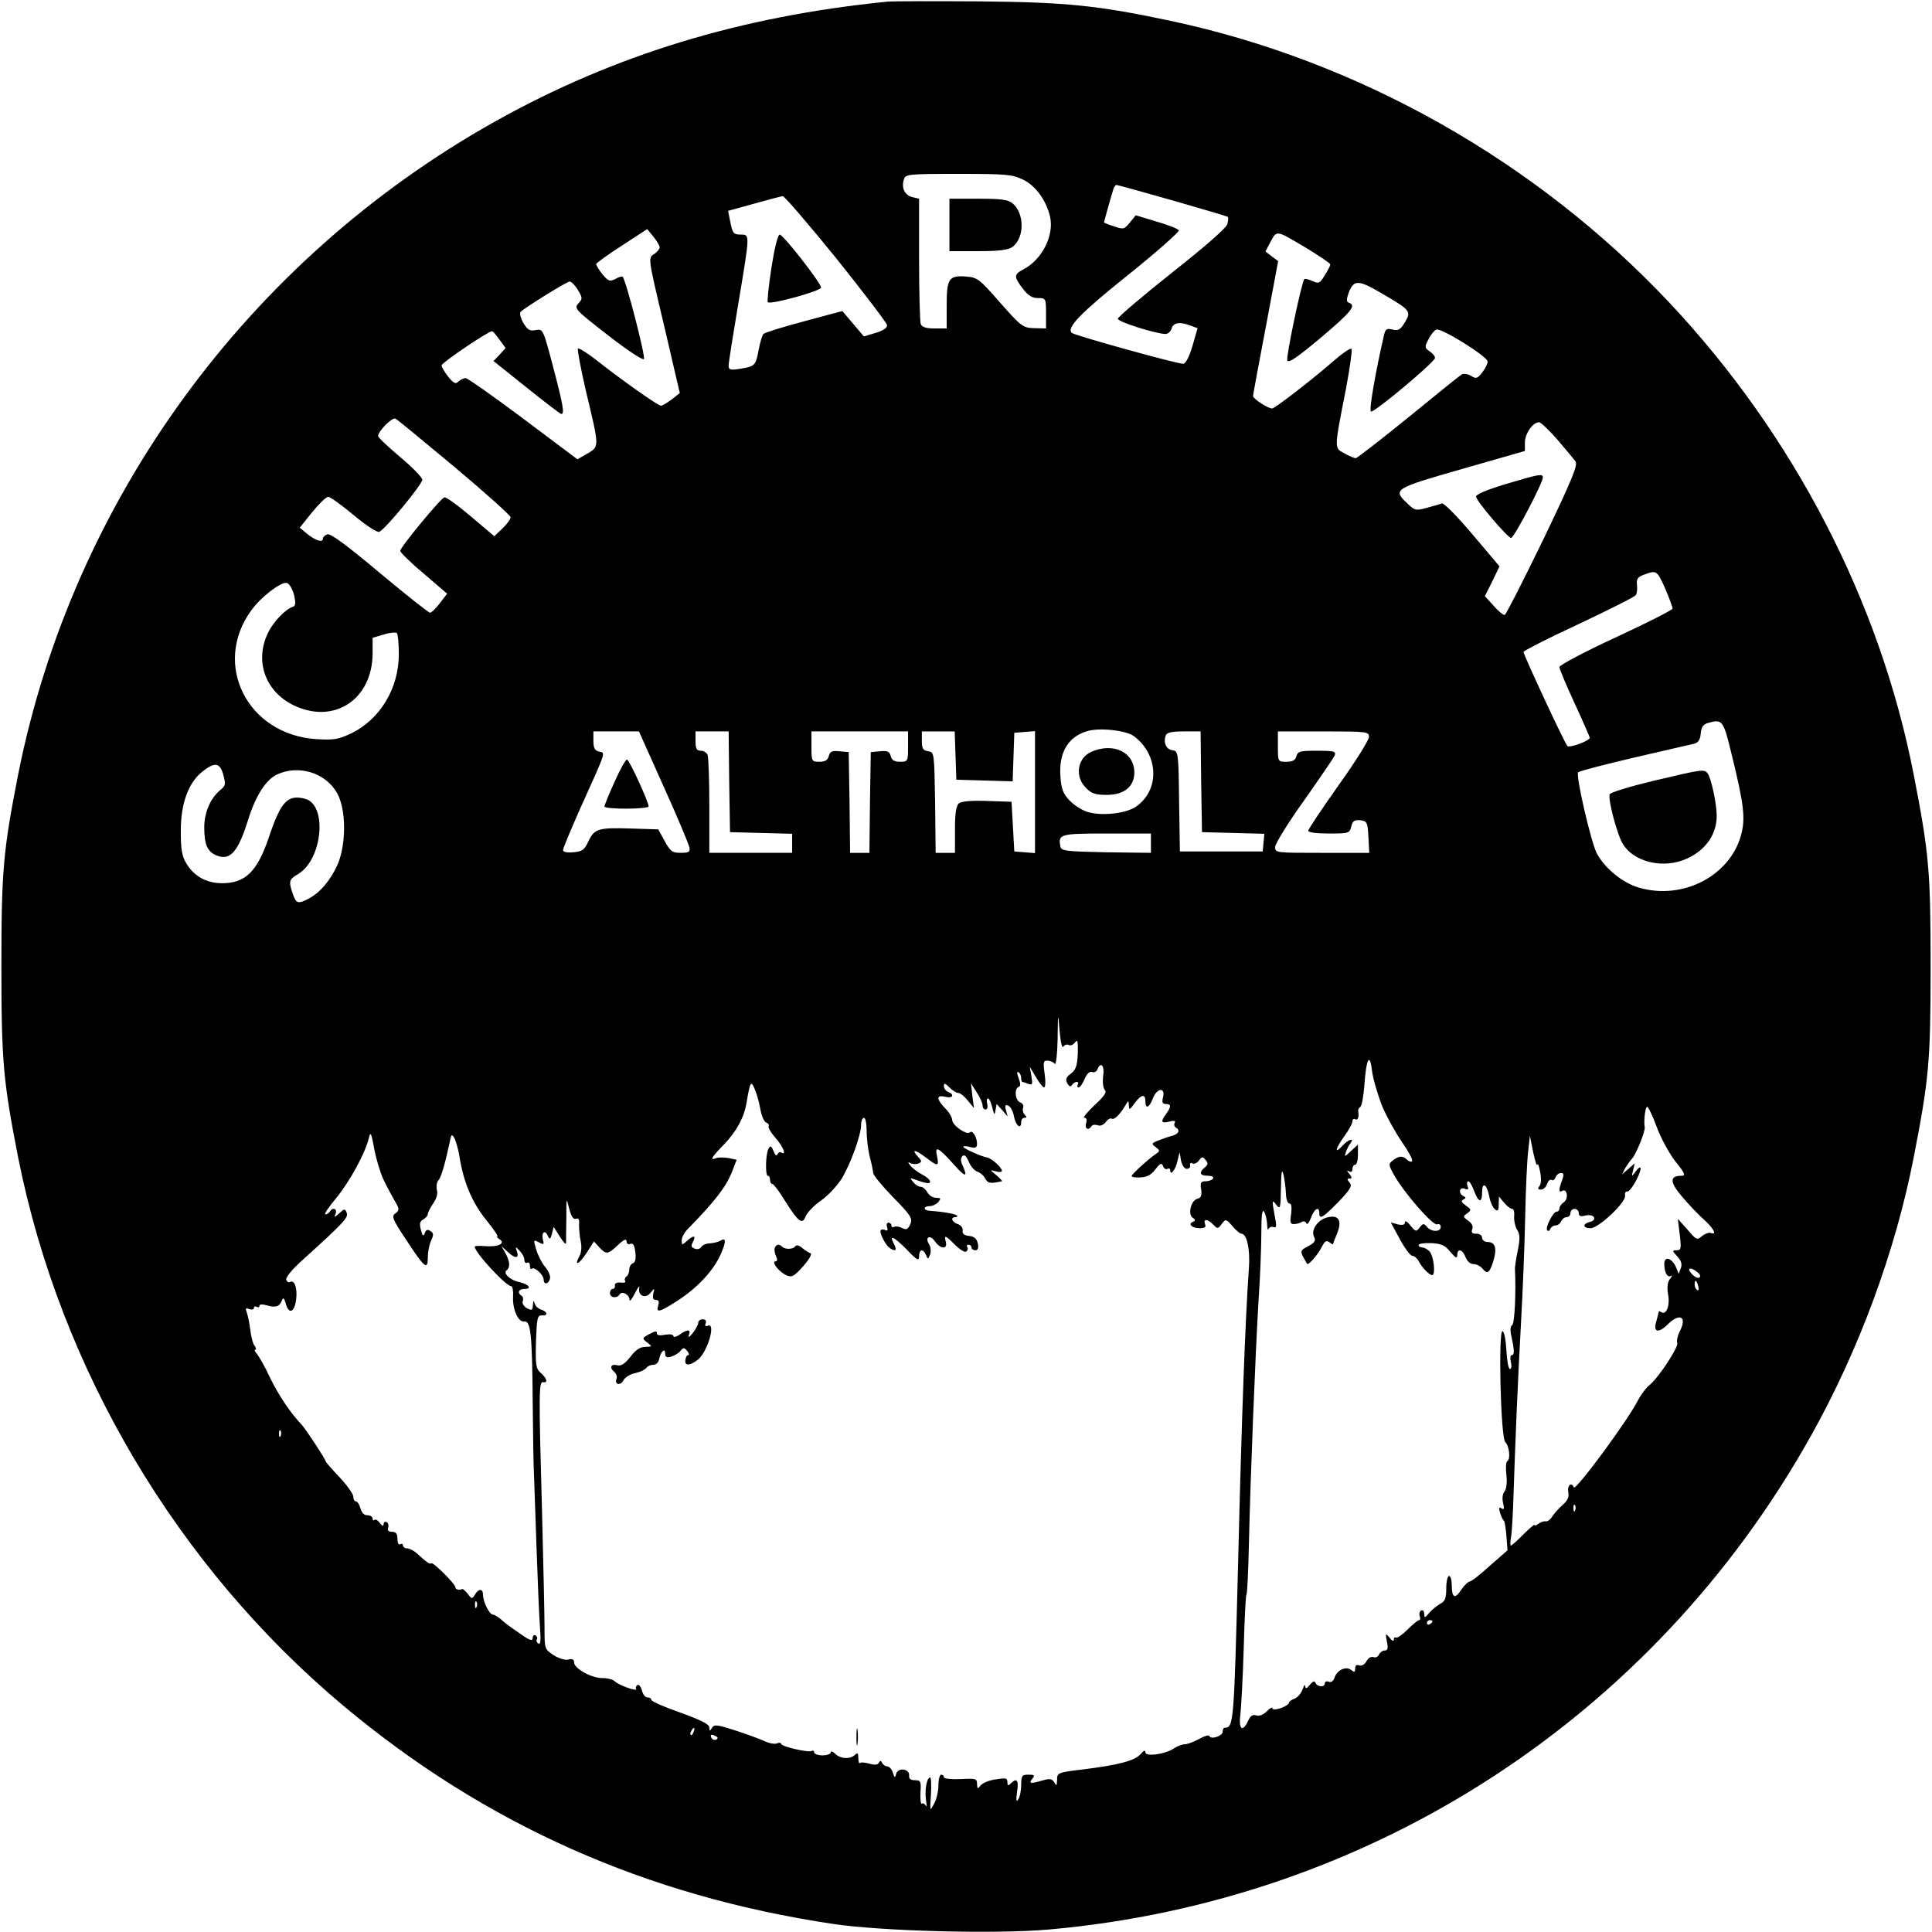 <?xml version="1.0" standalone="no"?>
<!DOCTYPE svg PUBLIC "-//W3C//DTD SVG 20010904//EN"
 "http://www.w3.org/TR/2001/REC-SVG-20010904/DTD/svg10.dtd">
<svg version="1.0" xmlns="http://www.w3.org/2000/svg"
 width="700pt" height="700pt" viewBox="0 0 700 700"
 preserveAspectRatio="xMidYMid meet">
<g transform="translate(0,700) scale(0.1,-0.1)"
fill="#000000" stroke="none">
<path d="M3215 6994 c-532 -53 -990 -193 -1421 -434 -895 -501 -1530 -1371
-1728 -2365 -54 -276 -61 -347 -61 -695 0 -348 7 -419 61 -695 153 -767 576
-1481 1179 -1986 513 -429 1096 -689 1775 -790 175 -26 588 -37 780 -20 1165
103 2190 767 2761 1788 174 310 307 671 373 1011 55 283 61 346 61 692 0 346
-6 409 -61 692 -122 628 -434 1231 -886 1712 -483 513 -1126 876 -1809 1021
-261 55 -373 67 -689 70 -162 1 -313 1 -335 -1z m492 -645 c46 -22 85 -77 98
-136 14 -68 -30 -154 -97 -189 -35 -18 -35 -27 -2 -70 19 -25 34 -34 55 -34
28 0 29 -1 29 -55 l0 -55 -42 1 c-41 1 -47 5 -124 92 -75 86 -83 92 -123 95
-63 5 -71 -7 -71 -104 l0 -84 -44 0 c-31 0 -46 5 -50 16 -3 9 -6 114 -6 235
l0 219 -25 6 c-27 7 -40 33 -30 64 6 19 15 20 198 20 173 0 195 -2 234 -21z
m541 -75 c108 -31 199 -58 201 -60 2 -2 1 -13 -2 -26 -4 -14 -79 -80 -202
-177 -107 -85 -195 -160 -195 -166 0 -11 139 -55 173 -55 9 0 19 9 22 20 7 22
30 25 69 10 l25 -9 -18 -63 c-11 -38 -24 -64 -33 -66 -15 -3 -396 103 -405
112 -19 19 31 71 202 208 105 84 188 158 186 163 -2 6 -38 20 -80 32 l-76 23
-21 -26 c-20 -25 -24 -26 -58 -14 -20 6 -36 13 -36 14 0 3 29 106 35 124 3 6
7 12 10 12 3 0 94 -25 203 -56z m-1218 -210 c100 -125 183 -234 184 -242 1
-10 -14 -20 -41 -28 l-43 -13 -39 46 -39 46 -138 -37 c-76 -20 -143 -41 -148
-46 -4 -4 -12 -30 -17 -56 -11 -59 -13 -61 -66 -70 -38 -6 -43 -4 -43 12 0 11
16 111 35 224 42 250 42 250 11 250 -29 0 -32 4 -41 51 l-7 35 94 26 c51 14
98 27 104 27 6 1 93 -101 194 -225z m-640 40 c0 -6 -9 -18 -21 -25 -21 -14
-21 -14 37 -258 l57 -245 -29 -23 c-16 -12 -34 -23 -39 -23 -11 0 -143 93
-239 169 -31 24 -59 41 -62 38 -3 -3 10 -72 29 -154 49 -205 49 -200 6 -226
l-37 -21 -196 147 c-108 81 -202 147 -209 147 -7 0 -19 -6 -26 -12 -10 -11
-17 -7 -37 17 -13 17 -24 35 -24 41 0 10 169 124 183 124 3 0 15 -14 27 -31
l22 -30 -22 -24 -22 -23 120 -96 c66 -53 122 -96 126 -96 12 0 6 34 -30 171
-36 137 -37 138 -63 133 -21 -4 -29 0 -45 26 -10 18 -14 35 -10 40 21 19 168
110 178 110 6 0 20 -14 30 -31 17 -28 17 -32 1 -49 -16 -17 -10 -23 107 -114
67 -52 126 -92 131 -87 7 7 -65 286 -77 298 -2 3 -15 -1 -27 -8 -20 -10 -25
-8 -46 17 -13 16 -23 33 -23 37 0 4 42 34 93 67 l92 60 22 -27 c13 -16 23 -33
23 -39z m2347 -5 c45 -28 83 -53 83 -57 0 -4 -9 -22 -20 -39 -18 -30 -22 -32
-45 -21 -14 6 -27 9 -29 7 -10 -11 -67 -282 -62 -295 4 -11 35 10 121 82 111
94 130 117 103 127 -10 3 -10 11 -3 32 19 53 35 53 123 1 103 -60 106 -64 82
-104 -16 -27 -24 -31 -45 -26 -20 5 -25 2 -30 -18 -32 -139 -55 -272 -48 -279
8 -8 223 172 232 193 2 5 -6 16 -18 24 -20 14 -20 17 -5 45 8 17 21 32 28 35
18 7 186 -98 186 -116 0 -8 -9 -26 -20 -40 -17 -22 -22 -23 -40 -12 -11 7 -26
9 -33 6 -7 -4 -94 -74 -194 -156 -100 -81 -186 -148 -191 -148 -6 0 -25 8 -42
18 -36 20 -37 11 7 235 14 75 23 140 20 143 -4 4 -32 -15 -63 -42 -79 -69
-215 -174 -225 -174 -15 0 -69 35 -69 45 0 5 21 118 46 249 l45 240 -23 17
-23 18 19 36 c23 42 19 42 133 -26z m-3089 -792 c111 -93 202 -175 202 -181 0
-7 -13 -25 -30 -41 l-29 -28 -85 72 c-47 40 -90 71 -96 69 -14 -4 -160 -181
-160 -194 0 -5 38 -43 85 -82 l85 -73 -26 -34 c-14 -19 -31 -35 -36 -35 -5 0
-87 65 -183 145 -120 101 -178 143 -189 139 -9 -3 -16 -10 -16 -15 0 -16 -24
-9 -55 15 l-29 24 44 55 c25 31 51 56 59 57 7 0 49 -30 92 -66 44 -37 85 -64
93 -61 21 8 156 172 156 189 0 8 -36 45 -80 82 -44 37 -80 71 -80 76 0 18 52
70 63 63 7 -3 103 -83 215 -176z m3994 101 c30 -35 59 -70 66 -79 10 -13 -10
-62 -117 -285 -72 -148 -134 -270 -139 -272 -5 -1 -23 13 -40 33 l-32 35 27
54 26 54 -98 116 c-56 66 -104 115 -111 112 -7 -3 -32 -10 -55 -16 -39 -11
-43 -10 -70 16 -54 51 -49 54 199 125 l227 65 0 31 c0 32 29 73 51 73 7 0 36
-28 66 -62z m391 -540 c15 -35 27 -67 27 -73 0 -5 -93 -52 -205 -104 -113 -52
-205 -101 -205 -108 0 -7 25 -66 55 -131 30 -65 55 -122 55 -125 0 -11 -73
-38 -81 -30 -10 10 -159 330 -159 341 0 4 90 50 200 101 110 52 204 99 207
105 4 6 6 23 4 37 -2 22 3 29 26 37 45 17 47 15 76 -50z m-4968 -22 c7 -30 6
-41 -3 -44 -28 -9 -72 -55 -91 -95 -49 -101 -11 -210 90 -261 147 -73 288 18
289 186 l0 57 40 12 c22 7 43 9 48 5 4 -4 7 -40 7 -79 -1 -122 -68 -232 -170
-283 -49 -23 -64 -26 -129 -22 -249 16 -378 270 -236 466 35 49 107 104 129
100 9 -2 20 -21 26 -42z m5207 -571 c48 -194 53 -242 35 -305 -43 -146 -212
-232 -369 -186 -59 17 -124 70 -153 125 -21 42 -77 283 -67 293 4 4 95 28 202
53 107 25 205 47 217 50 16 4 23 14 25 37 2 24 9 34 28 39 50 14 54 9 82 -106z
m-2164 58 c90 -67 95 -194 9 -255 -37 -26 -128 -36 -179 -19 -19 6 -48 25 -63
41 -23 24 -30 41 -33 88 -6 84 27 141 94 162 45 15 143 4 172 -17z m-1703
-184 c50 -110 91 -209 93 -220 3 -16 -3 -19 -32 -19 -30 0 -37 5 -58 43 l-23
42 -95 3 c-122 4 -136 0 -158 -46 -15 -32 -22 -37 -55 -40 -23 -2 -37 1 -37 8
0 7 28 73 61 148 99 219 93 203 69 209 -15 4 -20 13 -20 39 l0 34 83 0 82 0
90 -201z m237 19 l3 -183 113 -3 112 -3 0 -34 0 -35 -150 0 -150 0 0 169 c0
93 -3 176 -6 185 -3 9 -15 16 -25 16 -15 0 -19 7 -19 35 l0 35 60 0 60 0 2
-182z m648 127 c0 -54 -1 -55 -29 -55 -21 0 -30 6 -34 21 -4 16 -12 20 -39 17
l-33 -3 -3 -182 -2 -183 -35 0 -35 0 -2 183 -3 182 -33 3 c-27 3 -35 -1 -39
-17 -4 -15 -13 -21 -34 -21 -28 0 -29 1 -29 55 l0 55 175 0 175 0 0 -55z m172
-32 l3 -88 102 -3 102 -3 3 88 3 88 38 3 37 3 0 -221 0 -221 -37 3 -38 3 -5
90 -5 90 -88 3 c-57 2 -94 -1 -103 -9 -10 -8 -14 -36 -14 -95 l0 -84 -35 0
-35 0 -2 183 c-3 180 -3 182 -25 185 -19 3 -23 10 -23 38 l0 34 60 0 59 0 3
-87z m890 -95 l3 -183 113 -3 113 -3 -3 -32 -3 -32 -150 0 -150 0 -3 182 c-2
179 -3 182 -25 185 -22 3 -33 28 -23 54 4 10 22 14 65 14 l61 0 2 -182z m608
162 c0 -11 -49 -90 -110 -175 -60 -85 -110 -159 -110 -165 0 -6 29 -10 75 -10
72 0 75 1 81 26 5 20 12 24 33 22 24 -3 26 -7 29 -60 l3 -58 -171 0 c-167 0
-170 0 -170 21 0 12 47 88 105 169 57 81 107 154 111 163 5 15 -3 17 -64 17
-61 0 -70 -2 -75 -20 -4 -15 -14 -20 -36 -20 -31 0 -31 0 -31 55 l0 55 165 0
c158 0 165 -1 165 -20z m-4151 -137 c9 -33 8 -40 -8 -53 -38 -30 -61 -83 -61
-138 0 -63 12 -89 46 -102 48 -19 77 14 113 130 27 86 64 145 105 164 77 36
175 7 217 -67 34 -59 34 -188 1 -262 -26 -56 -63 -100 -104 -121 -38 -20 -45
-18 -57 17 -16 46 -14 53 19 72 89 53 107 252 25 273 -63 16 -87 -9 -131 -140
-42 -124 -85 -166 -169 -166 -57 0 -102 25 -130 72 -16 26 -20 50 -20 118 0
100 28 175 79 215 44 35 63 32 75 -12z m3361 -248 l0 -35 -162 2 c-148 3 -163
5 -166 21 -9 45 -1 47 168 47 l160 0 0 -35z m-317 -737 c5 7 13 9 19 6 6 -4
16 0 23 9 9 13 11 5 10 -40 -2 -45 -7 -59 -25 -73 -18 -13 -20 -21 -13 -35 7
-12 13 -14 17 -6 4 6 12 11 17 11 6 0 7 -4 4 -10 -3 -5 -2 -10 3 -10 5 0 15
14 22 31 8 19 18 28 27 25 7 -3 16 1 19 9 12 31 27 14 21 -24 -3 -22 0 -44 6
-50 8 -8 -2 -23 -38 -56 -26 -25 -43 -45 -36 -45 8 0 10 -7 6 -20 -6 -20 9
-28 20 -10 3 5 13 6 22 3 9 -4 21 1 29 11 7 10 17 16 22 13 9 -6 31 16 50 49
11 18 11 18 12 -1 1 -18 3 -17 21 8 24 32 39 35 39 7 0 -30 14 -24 27 10 14
38 46 42 37 5 -5 -19 -2 -25 10 -25 20 0 20 -10 1 -36 -21 -28 -18 -35 11 -28
18 5 25 3 20 -4 -3 -6 -2 -13 4 -17 17 -10 11 -23 -12 -30 -13 -3 -35 -11 -51
-17 -25 -10 -26 -12 -10 -24 15 -11 16 -15 4 -23 -27 -17 -91 -76 -91 -82 0
-4 15 -6 33 -5 22 1 38 9 53 29 18 23 23 25 28 12 3 -9 10 -13 16 -10 5 3 10
1 10 -5 0 -22 19 1 26 33 l8 32 5 -30 c4 -17 12 -30 21 -30 8 0 14 6 12 13 -1
8 2 11 8 7 6 -4 17 1 24 10 10 15 14 15 24 2 10 -11 9 -17 -3 -27 -22 -18 -18
-30 11 -30 14 0 23 -4 19 -10 -3 -5 -15 -10 -27 -10 -17 0 -20 -5 -16 -29 3
-22 0 -31 -13 -34 -24 -6 -36 -56 -18 -69 11 -7 11 -11 1 -15 -19 -8 -3 -23
25 -23 18 0 24 4 19 15 -7 20 9 19 30 -2 15 -16 17 -16 31 3 14 18 15 18 38
-8 13 -16 28 -28 33 -28 20 0 32 -57 27 -125 -13 -183 -26 -530 -39 -1064 -15
-585 -16 -600 -48 -601 -5 0 -8 -6 -8 -14 0 -16 -43 -30 -48 -16 -2 5 -19 0
-38 -11 -19 -10 -42 -19 -52 -19 -10 0 -27 -7 -39 -15 -31 -21 -103 -31 -103
-14 0 9 -6 7 -18 -7 -20 -23 -78 -39 -209 -55 -91 -11 -93 -12 -93 -38 -1 -22
-2 -23 -10 -9 -8 13 -16 15 -43 7 -44 -13 -51 -11 -37 6 11 13 8 15 -14 15
-23 0 -26 -4 -26 -37 0 -21 -5 -45 -11 -53 -7 -11 -8 -3 -4 28 7 42 -1 52 -23
30 -9 -9 -12 -8 -12 5 0 15 -6 16 -42 10 -24 -3 -48 -13 -55 -22 -11 -14 -12
-13 -13 5 0 20 -5 21 -60 18 -33 -1 -60 1 -60 7 0 5 -4 9 -10 9 -5 0 -10 -17
-10 -39 0 -21 -7 -52 -16 -67 -15 -28 -15 -28 -11 33 2 35 1 63 -3 63 -12 0
-20 -45 -15 -82 3 -18 3 -27 -1 -20 -3 6 -9 10 -14 7 -4 -3 -6 15 -5 40 3 41
1 45 -20 45 -16 0 -22 5 -21 17 2 25 -41 30 -47 6 -4 -16 -6 -15 -12 5 -4 12
-13 22 -20 22 -7 0 -16 6 -19 13 -4 9 -7 9 -12 0 -3 -7 -14 -9 -34 -3 -16 4
-31 6 -34 2 -3 -3 -6 5 -6 18 0 19 -3 21 -12 12 -17 -17 -54 -15 -72 4 -9 8
-16 11 -16 5 0 -6 -13 -11 -30 -11 -16 0 -30 5 -30 11 0 5 -4 8 -9 5 -11 -7
-111 16 -111 26 0 4 -7 5 -16 1 -8 -3 -29 1 -47 10 -18 8 -65 25 -105 38 -63
20 -74 22 -82 9 -8 -13 -10 -13 -10 1 0 12 -31 27 -105 54 -58 20 -105 41
-105 46 0 5 -6 9 -14 9 -8 0 -17 11 -20 25 -4 14 -11 23 -16 20 -6 -4 -8 -10
-5 -14 7 -12 -63 13 -77 27 -7 7 -27 12 -46 12 -40 0 -102 35 -102 57 0 11 -6
14 -21 10 -11 -3 -34 4 -53 16 -33 22 -33 23 -33 97 0 41 -4 230 -9 420 -12
434 -12 476 4 472 18 -3 14 13 -8 33 -19 17 -20 29 -18 114 3 84 5 96 21 95
23 -2 22 13 -2 21 -11 3 -22 14 -24 23 -3 12 -5 10 -6 -6 -1 -20 -4 -21 -22
-12 -11 7 -18 18 -15 25 3 8 1 17 -4 20 -17 11 -11 25 11 25 28 0 15 17 -20
25 -34 7 -60 33 -45 43 13 10 12 32 -5 62 l-14 25 25 -23 c26 -24 41 -21 30 6
-5 16 -4 16 11 0 9 -9 17 -24 17 -33 0 -9 5 -13 10 -10 6 3 10 -2 10 -11 0
-10 3 -14 7 -11 9 9 43 -22 43 -40 0 -19 18 -16 23 5 2 9 -6 28 -18 42 -12 14
-26 42 -32 62 -11 36 -10 37 9 27 19 -10 20 -9 15 10 -6 26 8 37 18 13 7 -14
9 -13 15 8 l6 25 22 -35 c12 -19 22 -30 23 -25 0 6 0 46 1 90 0 77 0 78 10 37
8 -30 15 -41 25 -38 9 4 13 -2 11 -22 0 -15 2 -41 6 -59 4 -19 3 -40 -4 -53
-22 -40 -2 -32 25 10 l27 42 19 -21 c26 -27 31 -27 68 8 21 20 31 24 31 14 0
-9 6 -13 14 -10 10 4 15 -5 18 -30 3 -23 0 -37 -9 -40 -7 -3 -13 -13 -13 -23
0 -11 -5 -22 -10 -25 -6 -4 -8 -11 -5 -16 4 -5 -4 -8 -17 -6 -14 1 -22 -3 -20
-11 1 -6 -2 -12 -8 -12 -5 0 -10 -7 -10 -15 0 -17 25 -21 35 -5 8 14 35 0 36
-19 0 -9 9 2 20 24 11 22 18 30 15 18 -5 -29 24 -40 42 -16 14 17 14 17 9 -4
-3 -16 -1 -23 10 -23 10 0 12 -6 8 -20 -9 -28 4 -25 71 18 72 47 130 109 156
169 20 46 19 61 -3 47 -7 -4 -24 -8 -37 -9 -13 0 -27 -6 -31 -13 -4 -7 -15
-10 -24 -6 -13 5 -14 10 -6 25 12 23 2 25 -23 2 -17 -15 -18 -15 -18 3 0 10 9
27 20 39 101 103 141 155 163 211 l16 42 -29 6 c-17 3 -37 3 -45 0 -24 -10
-18 2 25 46 47 48 76 100 85 155 13 77 16 82 30 48 7 -16 16 -49 20 -72 4 -23
13 -45 21 -48 8 -3 12 -9 9 -13 -3 -5 8 -24 25 -43 28 -32 41 -65 21 -53 -5 4
-11 0 -14 -6 -3 -8 -9 -3 -14 11 -8 19 -12 21 -18 10 -11 -17 -13 -99 -3 -99
5 0 8 -7 8 -15 0 -8 4 -15 9 -15 4 0 24 -26 44 -59 50 -79 64 -90 76 -58 6 14
30 39 54 56 24 16 58 52 75 78 33 53 72 160 72 198 0 14 5 25 10 25 6 0 10
-21 10 -47 0 -27 5 -68 11 -93 7 -25 12 -52 13 -61 1 -8 34 -48 73 -88 65 -66
70 -76 61 -97 -9 -19 -14 -21 -30 -13 -10 5 -23 7 -28 4 -6 -3 -10 -1 -10 4 0
6 -5 11 -11 11 -6 0 -8 -7 -5 -16 4 -12 2 -15 -9 -10 -8 3 -15 1 -15 -5 0 -15
21 -53 34 -61 20 -14 27 -8 16 13 -20 37 -4 31 44 -17 39 -41 46 -44 46 -26 0
26 15 29 25 5 7 -17 8 -16 15 2 4 11 2 28 -4 37 -16 26 4 36 21 11 20 -29 47
-31 40 -3 -7 27 -2 25 33 -10 17 -17 35 -28 40 -25 6 4 8 11 5 16 -4 5 -1 9 4
9 6 0 11 -4 11 -10 0 -5 6 -10 14 -10 9 0 12 8 9 24 -4 18 -13 26 -32 28 -18
2 -25 8 -23 20 1 9 -6 19 -18 23 -21 7 -28 25 -8 25 6 0 8 3 5 6 -6 6 -52 14
-99 17 -24 2 -23 17 1 17 10 0 24 7 31 15 10 13 9 15 -8 15 -12 0 -26 9 -32
20 -6 11 -17 20 -24 20 -8 0 -20 8 -27 17 -12 14 -12 16 1 11 45 -16 60 -19
60 -9 0 6 -13 17 -28 25 -16 8 -35 23 -43 32 -10 13 -10 16 -1 10 7 -4 20 -5
29 -2 14 6 14 9 -2 26 -25 28 -8 25 31 -5 42 -32 47 -32 39 6 -9 39 4 33 59
-28 42 -48 54 -51 35 -9 -9 18 -9 30 -2 37 7 7 14 1 23 -20 7 -17 21 -33 31
-36 11 -4 24 -15 29 -26 10 -17 18 -18 60 -9 3 0 -6 10 -20 22 -24 20 -24 20
-2 14 12 -4 22 -3 22 2 0 12 -37 45 -53 48 -20 3 -87 33 -87 39 0 3 11 3 25
-1 20 -5 25 -2 25 12 0 24 -17 51 -26 41 -11 -11 -64 26 -64 45 0 9 -11 28
-25 42 -14 14 -25 30 -25 37 0 7 9 9 25 5 27 -7 35 8 10 18 -8 3 -15 12 -15
21 0 12 4 11 20 -5 11 -11 25 -20 32 -20 7 0 22 -12 34 -27 l23 -28 -6 45 -5
45 21 -33 c12 -18 21 -39 21 -47 0 -8 5 -15 11 -15 6 0 9 9 6 20 -3 11 -2 20
3 20 4 0 11 -15 15 -32 7 -29 9 -30 12 -10 l4 22 20 -22 20 -23 -6 22 c-5 17
-3 22 8 17 8 -3 18 -21 21 -40 7 -34 26 -48 26 -19 0 8 5 15 12 15 9 0 9 3 1
11 -6 6 -9 18 -6 25 3 8 -2 17 -11 20 -18 7 -22 50 -5 56 7 2 7 12 0 31 -7 18
-7 26 -1 22 6 -3 10 -13 10 -21 0 -8 2 -14 4 -14 2 0 12 -3 22 -7 15 -5 16 -2
11 28 l-6 34 22 -37 c12 -21 26 -38 30 -38 5 0 6 22 2 49 -6 44 -5 49 12 48
10 -1 21 -6 25 -12 4 -5 9 35 10 90 1 98 2 99 7 30 4 -42 9 -65 14 -57z m1155
-216 c17 -40 50 -99 73 -132 23 -33 39 -63 35 -67 -3 -4 -12 -1 -18 5 -15 15
-29 15 -51 -2 -17 -13 -17 -16 6 -57 37 -64 139 -181 154 -175 7 3 13 -1 13
-9 0 -20 -34 -19 -50 0 -11 13 -14 13 -26 -2 -13 -17 -15 -16 -34 7 -11 14
-20 19 -20 11 0 -9 -8 -11 -26 -7 l-25 7 33 -61 c18 -33 38 -60 45 -60 7 0 17
-9 23 -19 12 -24 39 -51 49 -51 13 0 6 66 -8 84 -7 9 -20 16 -27 16 -8 0 -14
4 -14 9 0 5 20 8 46 7 36 -2 50 -8 69 -32 19 -22 24 -25 25 -11 0 25 19 21 30
-8 6 -15 17 -25 29 -25 10 0 24 -7 31 -15 19 -23 26 -19 40 24 15 47 8 71 -20
71 -11 0 -20 7 -20 15 0 9 -9 15 -21 15 -15 0 -19 4 -15 16 4 11 -1 22 -14 31
-20 14 -20 16 -4 27 16 12 15 14 -5 28 -16 12 -19 17 -9 22 10 5 10 7 1 12
-20 9 -16 35 4 27 12 -5 15 -2 10 10 -3 9 -2 17 3 17 5 0 14 -16 21 -35 16
-43 29 -45 29 -4 0 39 17 29 26 -16 3 -19 12 -39 20 -46 11 -9 14 -6 14 17 l1
29 18 -22 c11 -13 24 -23 30 -23 5 0 9 -12 7 -27 -1 -16 4 -37 11 -49 10 -16
11 -32 2 -75 -6 -30 -11 -61 -10 -69 4 -81 -1 -195 -10 -201 -7 -4 -8 -19 -3
-40 11 -51 12 -69 1 -69 -5 0 -6 -11 -3 -25 4 -14 2 -25 -3 -25 -6 0 -11 30
-13 67 -2 38 -8 68 -14 70 -16 5 -7 -388 10 -402 14 -13 20 -62 7 -69 -5 -3
-6 -26 -3 -51 3 -27 0 -50 -7 -59 -7 -8 -9 -25 -5 -42 5 -20 4 -25 -6 -19 -9
6 -10 1 -5 -16 4 -13 10 -26 14 -29 3 -3 7 -28 9 -56 l4 -51 -64 -56 c-35 -32
-67 -57 -73 -57 -5 0 -19 -13 -30 -29 -23 -36 -35 -31 -35 15 0 19 -4 34 -10
34 -5 0 -10 -20 -10 -45 0 -35 -4 -47 -22 -56 -12 -7 -30 -21 -40 -33 -16 -19
-17 -19 -18 -3 0 10 -5 15 -11 12 -6 -4 -8 -13 -5 -21 3 -8 2 -14 -2 -14 -5 0
-23 -15 -42 -34 -19 -19 -38 -32 -42 -29 -5 2 -8 -1 -8 -8 0 -7 -7 -4 -15 7
-15 18 -16 17 -10 -14 5 -24 3 -32 -8 -32 -8 0 -17 -7 -21 -15 -3 -8 -12 -12
-20 -9 -8 3 -19 -3 -25 -15 -7 -12 -17 -18 -26 -15 -10 4 -15 0 -15 -11 0 -14
-3 -15 -14 -6 -19 16 -52 0 -61 -28 -4 -12 -12 -18 -21 -14 -7 3 -14 0 -14 -6
0 -15 -27 -14 -34 2 -3 8 -9 6 -20 -7 -12 -15 -16 -16 -17 -5 0 8 -5 2 -10
-13 -6 -15 -19 -30 -30 -33 -10 -4 -19 -10 -19 -15 0 -4 -13 -13 -30 -19 -18
-6 -30 -6 -30 0 0 5 -9 0 -21 -12 -12 -12 -27 -18 -38 -14 -12 4 -21 -2 -29
-20 -20 -43 -35 -31 -28 23 3 26 9 132 12 236 3 105 7 194 10 198 3 4 7 88 9
185 5 227 23 683 35 883 6 85 10 195 10 245 0 62 3 85 10 75 5 -8 10 -28 11
-45 0 -16 3 -25 5 -18 3 7 11 10 18 7 11 -4 12 4 5 38 -11 60 -11 64 6 42 13
-17 15 -12 16 61 1 59 3 72 9 50 4 -16 8 -47 9 -67 0 -21 6 -38 12 -38 8 0 10
-13 7 -38 -5 -31 -3 -38 11 -37 9 0 22 4 28 8 6 4 13 1 16 -5 3 -7 10 2 17 20
12 33 30 43 30 17 0 -25 13 -17 69 40 44 46 51 58 41 70 -10 12 -10 15 0 15 9
0 9 4 -1 17 -10 11 -10 14 -1 9 7 -4 12 -1 12 8 0 9 5 16 10 16 6 0 10 17 10
37 l0 36 -26 -24 c-22 -21 -24 -21 -18 -4 4 11 11 26 17 33 16 21 -8 14 -28
-8 -31 -34 -28 -14 4 31 17 23 31 48 31 56 0 8 5 11 10 8 9 -6 15 8 11 29 -1
5 2 12 7 15 6 3 12 38 15 76 7 100 20 125 28 55 4 -30 21 -88 37 -128z m995
-76 c15 -41 46 -97 68 -125 34 -42 37 -51 22 -51 -44 0 -44 -22 0 -74 23 -27
59 -66 80 -84 37 -34 49 -58 25 -49 -7 2 -21 -3 -32 -12 -17 -15 -20 -14 -52
24 l-35 39 7 -57 c6 -51 5 -57 -11 -57 -17 0 -17 -2 2 -22 15 -16 18 -29 13
-43 l-8 -20 -8 20 c-14 36 -44 47 -44 16 0 -31 11 -51 24 -44 6 4 5 -1 -3 -10
-9 -12 -12 -30 -7 -58 7 -41 -7 -75 -25 -63 -5 3 -9 4 -9 2 0 -2 -4 -18 -9
-36 -12 -40 8 -44 43 -9 44 42 69 25 42 -27 -8 -16 -12 -34 -9 -42 5 -15 -66
-123 -99 -151 -13 -10 -32 -35 -43 -56 -38 -75 -228 -332 -233 -316 -8 21 -24
7 -20 -16 4 -19 -2 -32 -21 -48 -14 -13 -31 -32 -38 -43 -6 -10 -17 -18 -23
-16 -7 1 -18 -3 -26 -9 -8 -6 -14 -8 -14 -4 0 3 -18 -12 -40 -34 -23 -23 -43
-41 -46 -41 -3 0 -2 15 1 33 3 17 7 88 9 157 6 186 15 402 27 620 6 107 13
278 15 380 2 102 7 210 11 240 l6 55 12 -60 c7 -33 14 -53 15 -45 1 8 6 -3 10
-25 5 -24 4 -45 -2 -52 -8 -10 -6 -13 5 -13 9 0 19 9 22 20 4 11 11 18 16 15
5 -4 12 1 15 9 3 9 12 16 20 16 10 0 11 -6 4 -26 -13 -33 -13 -47 0 -39 18 11
24 -27 7 -40 -10 -7 -17 -17 -17 -24 0 -6 -4 -11 -10 -11 -13 0 -43 -60 -34
-68 4 -4 9 -1 11 6 3 6 11 12 19 12 8 0 17 7 20 15 4 8 12 15 20 15 8 0 14 7
14 15 0 8 7 15 15 15 8 0 15 -7 15 -15 0 -11 7 -14 24 -9 13 3 27 1 31 -6 4
-7 -1 -14 -14 -17 -28 -7 -27 -23 2 -23 29 0 129 94 125 118 -2 9 2 16 8 15 6
-1 20 17 32 40 23 44 21 63 -3 31 -13 -18 -14 -18 -8 6 l6 25 -23 -20 -23 -20
11 22 c7 12 18 27 25 35 14 14 49 100 46 114 -4 23 2 74 9 74 4 0 20 -33 35
-74z m-4614 -189 c11 -23 29 -57 40 -76 19 -32 19 -35 4 -47 -15 -10 -12 -20
36 -92 69 -106 81 -116 81 -69 0 20 5 48 12 62 10 22 9 28 -3 35 -10 7 -16 4
-20 -8 -5 -13 -8 -11 -14 12 -6 22 -4 31 9 38 9 5 16 14 16 19 0 6 9 23 19 38
12 17 18 36 14 49 -3 12 -1 28 5 35 11 12 25 63 41 137 6 32 8 33 18 15 5 -11
13 -38 17 -61 14 -93 45 -169 96 -232 27 -34 47 -62 42 -62 -4 0 0 -5 8 -10
23 -15 -5 -29 -52 -25 -21 2 -38 1 -38 -2 0 -21 113 -143 132 -143 5 0 8 -17
7 -37 -3 -45 18 -94 40 -91 24 4 29 -46 31 -286 1 -122 3 -246 5 -276 1 -30 5
-147 9 -260 4 -113 9 -238 12 -279 4 -52 3 -71 -5 -66 -6 3 -9 10 -6 15 3 5 1
11 -5 15 -5 3 -10 -1 -10 -10 0 -12 -11 -9 -47 17 -27 18 -57 40 -67 50 -11
10 -25 18 -30 18 -13 0 -36 47 -36 72 0 23 -16 23 -29 1 -10 -17 -12 -17 -26
2 -9 11 -18 19 -20 18 -11 -6 -25 -2 -25 6 0 12 -82 93 -87 87 -5 -5 -18 4
-54 37 -10 9 -26 17 -34 17 -8 0 -15 5 -15 11 0 5 -4 7 -10 4 -6 -4 -10 5 -10
19 0 19 -5 26 -20 26 -12 0 -17 5 -14 14 3 8 1 17 -5 21 -6 3 -11 0 -11 -7 -1
-9 -5 -7 -14 4 -7 10 -16 15 -19 11 -4 -3 -7 -1 -7 5 0 7 -9 12 -19 12 -12 0
-21 9 -25 25 -4 14 -11 25 -16 25 -6 0 -10 8 -10 18 0 9 -23 41 -50 70 -28 29
-50 55 -50 57 0 7 -72 117 -87 133 -41 43 -83 106 -113 167 -18 39 -40 78 -48
88 -8 9 -12 17 -7 17 4 0 3 6 -2 13 -6 6 -13 32 -16 57 -3 25 -9 54 -13 65 -6
15 -4 17 9 12 9 -3 17 -2 17 4 0 6 5 7 10 4 6 -3 10 -2 10 4 0 6 11 6 29 1 31
-9 45 -3 53 20 4 10 8 6 13 -12 11 -42 32 -34 38 14 5 41 -6 73 -23 63 -4 -3
-10 1 -13 8 -3 8 21 37 55 68 155 140 171 158 164 175 -6 16 -8 15 -27 -2 -18
-16 -19 -16 -13 -1 7 18 -11 24 -21 7 -3 -5 -11 -10 -16 -10 -6 0 12 27 39 59
49 60 104 160 118 216 6 27 9 23 20 -38 7 -37 22 -87 33 -110z m4771 -349 c0
-12 -14 -10 -28 4 -19 19 -14 29 8 16 11 -7 20 -16 20 -20z m-7 -38 c3 -11 1
-18 -4 -14 -5 3 -9 12 -9 20 0 20 7 17 13 -6z m-5136 -542 c-3 -8 -6 -5 -6 6
-1 11 2 17 5 13 3 -3 4 -12 1 -19z m4690 -270 c-3 -8 -6 -5 -6 6 -1 11 2 17 5
13 3 -3 4 -12 1 -19z m-3980 -350 c-3 -8 -6 -5 -6 6 -1 11 2 17 5 13 3 -3 4
-12 1 -19z m3463 -52 c0 -3 -4 -8 -10 -11 -5 -3 -10 -1 -10 4 0 6 5 11 10 11
6 0 10 -2 10 -4z m-2677 -401 c-3 -9 -8 -14 -10 -11 -3 3 -2 9 2 15 9 16 15
13 8 -4z m87 -20 c0 -12 -19 -12 -23 0 -4 9 -1 12 9 8 7 -3 14 -7 14 -8z"/>
<path d="M3440 6185 l0 -95 103 0 c76 0 108 4 125 15 44 32 45 121 1 158 -17
14 -41 17 -125 17 l-104 0 0 -95z"/>
<path d="M2795 6030 c-10 -66 -16 -122 -13 -125 9 -10 193 41 193 53 0 16
-137 192 -150 192 -7 0 -19 -50 -30 -120z"/>
<path d="M5455 5246 c-72 -22 -109 -38 -107 -46 4 -19 115 -149 127 -149 10
-1 115 199 115 219 0 15 -14 12 -135 -24z"/>
<path d="M5991 4171 c-87 -21 -156 -42 -159 -49 -6 -20 27 -146 48 -180 37
-61 131 -87 211 -61 80 27 129 89 129 163 0 43 -20 137 -33 154 -13 16 -18 15
-196 -27z"/>
<path d="M3954 4276 c-51 -23 -61 -90 -19 -131 19 -20 34 -25 75 -25 63 0 100
30 100 82 -1 73 -76 109 -156 74z"/>
<path d="M2227 4168 c-21 -46 -37 -86 -37 -90 0 -5 36 -8 80 -8 44 0 80 4 80
8 0 17 -69 167 -78 170 -5 1 -25 -35 -45 -80z"/>
<path d="M2807 2478 c-2 -7 0 -21 5 -30 5 -12 5 -18 -2 -18 -17 0 11 -37 38
-50 21 -9 28 -6 62 32 22 25 33 45 27 47 -7 2 -20 11 -30 19 -11 10 -21 12
-25 7 -8 -12 -37 -13 -48 -2 -11 11 -22 9 -27 -5z"/>
<path d="M2530 2208 c0 -7 -9 -24 -20 -38 -12 -15 -18 -18 -14 -7 8 21 -5 22
-34 1 -12 -8 -22 -10 -22 -5 0 6 -12 8 -30 5 -20 -4 -30 -2 -30 5 0 9 -5 9
-22 0 -33 -17 -33 -18 -12 -34 18 -14 18 -14 -8 -15 -19 0 -35 -11 -54 -36
-19 -24 -33 -34 -46 -31 -23 7 -32 -7 -13 -23 7 -6 12 -17 9 -25 -9 -22 14
-27 25 -6 6 11 25 23 43 26 18 4 36 13 40 19 4 6 15 11 25 11 10 0 19 9 21 20
5 27 22 44 22 21 0 -13 5 -16 23 -11 12 4 27 13 33 21 10 12 13 12 24 -1 7 -8
8 -15 3 -15 -5 0 -9 -9 -10 -19 -2 -21 17 -19 45 2 35 27 67 135 37 124 -9 -4
-12 -1 -8 9 3 8 -1 14 -11 14 -9 0 -16 -6 -16 -12z"/>
<path d="M3103 705 c0 -27 2 -38 4 -22 2 15 2 37 0 50 -2 12 -4 0 -4 -28z"/>
<path d="M4805 2588 c-34 -11 -57 -48 -43 -71 6 -12 1 -20 -22 -32 -27 -14
-29 -18 -19 -38 7 -12 13 -24 15 -26 5 -6 39 33 53 61 11 22 17 25 28 17 7 -6
13 -9 13 -6 0 2 7 20 15 39 19 48 4 69 -40 56z"/>
</g>
</svg>
